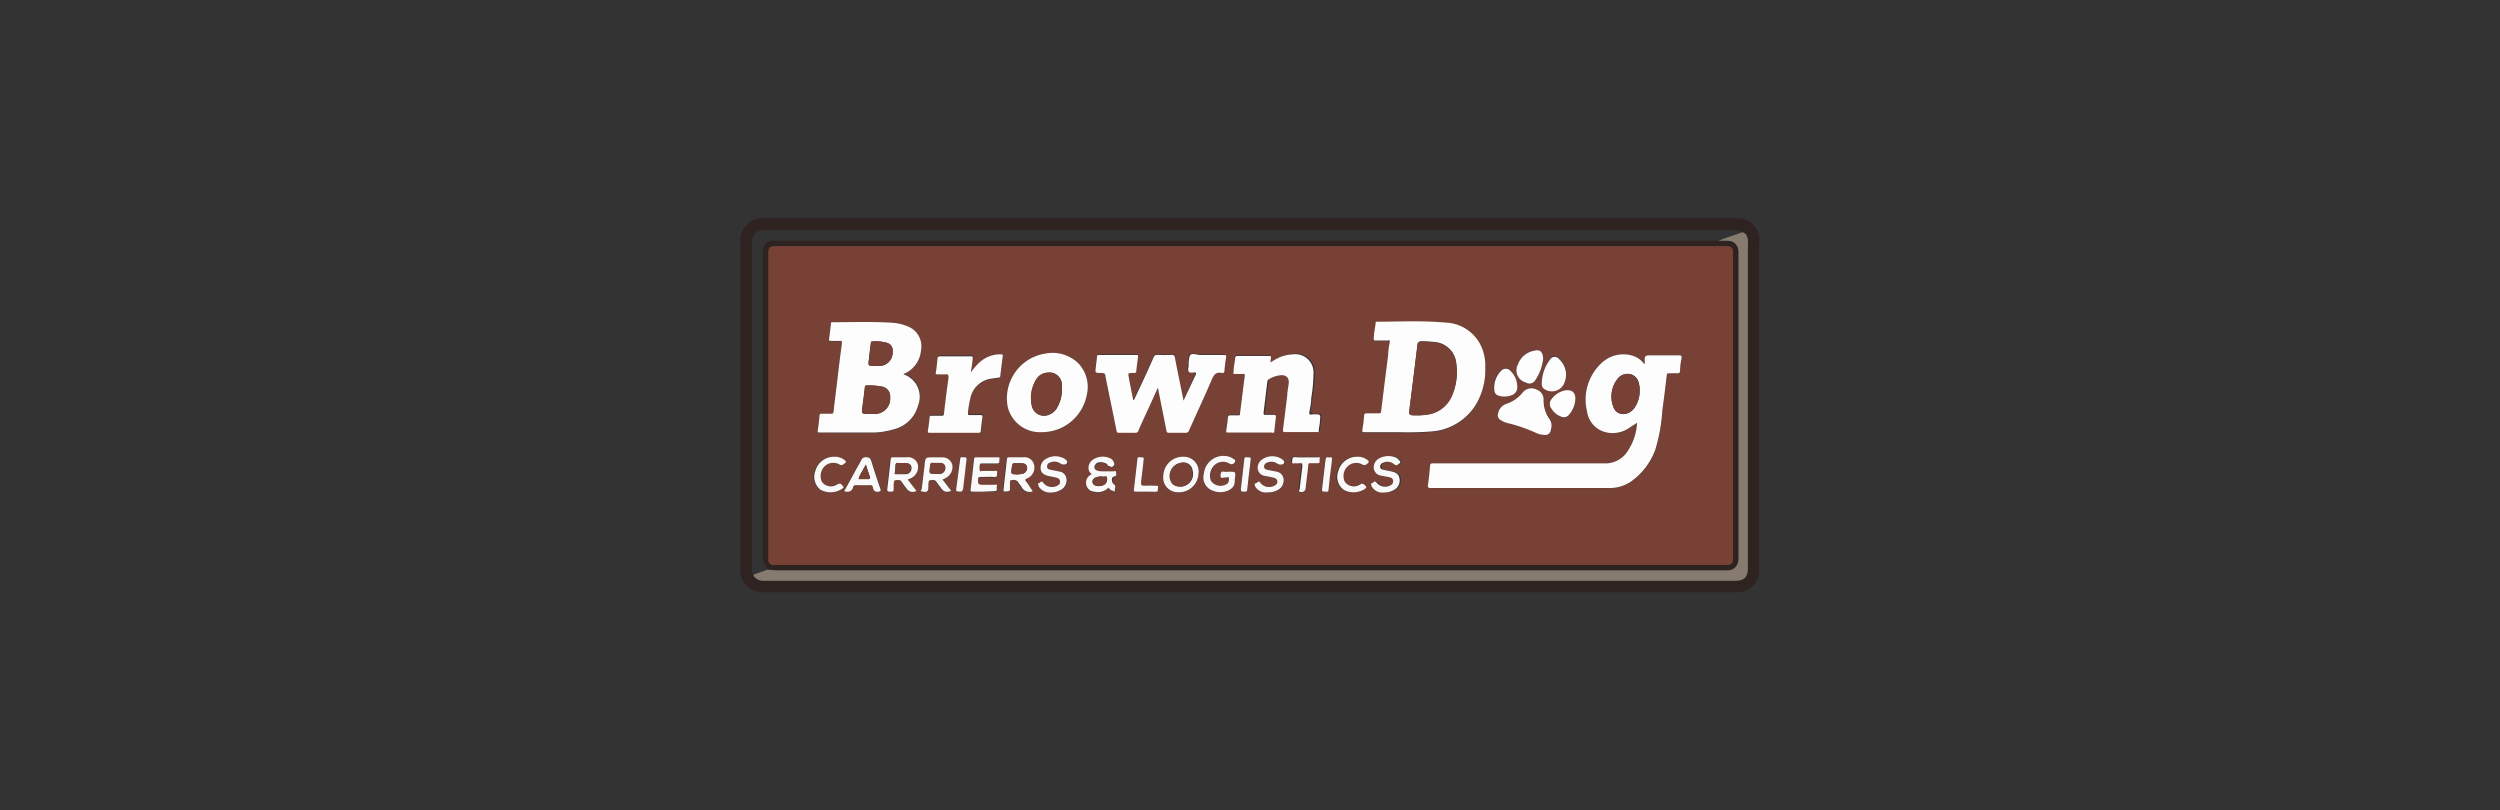 <svg xmlns="http://www.w3.org/2000/svg" viewBox="0 0 200.5 65"><rect x="0" y="0" width="200.5" height="65" fill="#333333" stroke="none"/><defs><style>.cls-1{fill:none;}.cls-2{fill:#2f2322;}.cls-3{fill:#877a6f;}.cls-4{fill:#784135;}.cls-5{fill:#fdfdfd;}.cls-6{fill:#faf9f9;}</style></defs><g id="Layer_2" data-name="Layer 2"><g id="Layer_1-2" data-name="Layer 1"><rect class="cls-1" width="200.5" height="65" rx="8"/><path class="cls-2" d="M100.25,17.5h39A1.75,1.75,0,0,1,141.09,19a1.46,1.46,0,0,1,0,.36V45.68a1.75,1.75,0,0,1-1.82,1.82H61.2a1.75,1.75,0,0,1-1.82-1.84V19.35a1.76,1.76,0,0,1,1.84-1.85ZM60.44,46.08c0,.11.06.17.12.24a1,1,0,0,0,.79.25h77.79c.76,0,1.05-.28,1.05-1.05v-26a1.61,1.61,0,0,0,0-.31c-.05-.25-.12-.49-.4-.58s-.43-.16-.66-.16h-78a.77.77,0,0,0-.42.13.91.91,0,0,0-.4.85V45.77A.44.44,0,0,0,60.44,46.08Z"/><path class="cls-3" d="M60.44,46.08l1.17-.41a4.37,4.37,0,0,0,.72.06H138.6a.79.79,0,0,0,.59-.28,1,1,0,0,0,.22-.73V20.16a.83.83,0,0,0-.85-.84c-.25,0-.5,0-.75,0,.61-.27,1.25-.44,1.88-.68l.09,0c.28.09.35.33.4.58a1.61,1.61,0,0,1,0,.31v26c0,.77-.29,1.05-1.05,1.05H61.35a1,1,0,0,1-.79-.25C60.5,46.25,60.4,46.19,60.44,46.08Z"/><path class="cls-2" d="M137.81,19.32c.25,0,.5,0,.75,0a.83.83,0,0,1,.85.84V44.72a1,1,0,0,1-.22.73.79.79,0,0,1-.59.28H62.33a4.37,4.37,0,0,1-.72-.06,1.38,1.38,0,0,1-.42-1.19q0-12.09,0-24.18a.86.86,0,0,1,.7-1,2.14,2.14,0,0,1,.36,0h75.55Zm-37.48.42H62.26c-.55,0-.65.09-.65.65V44.67a2.35,2.35,0,0,0,0,.26.39.39,0,0,0,.38.38h76.6a.4.4,0,0,0,.39-.38,2.25,2.25,0,0,0,0-.26V20.39a2.25,2.25,0,0,0,0-.26.4.4,0,0,0-.39-.39H100.33Z"/><path class="cls-4" d="M100.33,19.74H138.6a.4.4,0,0,1,.39.39,2.25,2.25,0,0,1,0,.26V44.67a2.25,2.25,0,0,1,0,.26.4.4,0,0,1-.39.38H62a.39.39,0,0,1-.38-.38,2.35,2.35,0,0,1,0-.26V20.39c0-.56.1-.65.65-.65Zm31.57,9.49a1.94,1.94,0,0,0-1.18-.76,2.54,2.54,0,0,0-2.27.64A4,4,0,0,0,127.28,33a2,2,0,0,0,1.56,1.69,2.35,2.35,0,0,0,1.77-.32l.69-.45a4.38,4.38,0,0,1-.69,2.17,2.12,2.12,0,0,1-2,1.08c-3.63,0-7.26,0-10.89,0-.92,0-1.84,0-2.76,0-.17,0-.24,0-.26.22,0,.49-.09,1-.16,1.47,0,.23,0,.29.24.29q7.17,0,14.33,0a3,3,0,0,0,1.79-.58,5.45,5.45,0,0,0,1.86-2.48,13.62,13.62,0,0,0,.57-3.16c.13-.93.24-1.85.35-2.78,0-.16.07-.21.23-.2s.4,0,.59,0,.23,0,.25-.21a6,6,0,0,1,.11-.95c.06-.26,0-.28-.25-.28-.77,0-1.54,0-2.31,0-.28,0-.4.06-.39.34A2.3,2.3,0,0,1,131.9,29.23ZM72.45,30a2.23,2.23,0,0,0,1.41-1.83,1.72,1.72,0,0,0-1.16-2,3.69,3.69,0,0,0-1.08-.25c-1.6-.11-3.21,0-4.81-.05-.12,0-.16,0-.17.15,0,.4-.09.79-.15,1.19,0,.15.05.17.17.16h.65c.17,0,.24,0,.21.22-.13.93-.23,1.86-.35,2.78s-.22,1.74-.31,2.61c0,.18-.1.24-.28.23s-.43,0-.65,0-.19.05-.21.19c0,.37-.07.74-.13,1.11,0,.18,0,.21.18.21h4.16a5.92,5.92,0,0,0,1.72-.25,2.67,2.67,0,0,0,2-1.95A1.89,1.89,0,0,0,72.54,30Zm39.68,4.7a25.65,25.65,0,0,0,2.72-.06,4.57,4.57,0,0,0,3.51-2.14,5.46,5.46,0,0,0,.76-3,3.78,3.78,0,0,0-.37-1.78,3.28,3.28,0,0,0-2.85-1.81c-1.81-.17-3.62,0-5.43-.07-.13,0-.14.06-.15.15,0,.39-.09.78-.14,1.16,0,.15,0,.2.17.2h.91c.15,0,.21,0,.18.2s-.08.63-.11.95c-.19,1.5-.38,3-.56,4.49,0,.17-.09.2-.24.2h-.91c-.16,0-.2.06-.22.21a10,10,0,0,1-.14,1.1c0,.18,0,.2.19.2ZM94.92,32.13c-.24-1.21-.48-2.35-.7-3.49,0-.18-.1-.23-.28-.23a10.46,10.46,0,0,1-1.12,0,.3.3,0,0,0-.32.22c-.48,1.06-1,2.12-1.46,3.18,0,.08-.05.18-.16.25-.12-.6-.24-1.2-.35-1.79-.08-.4-.07-.41.34-.41.11,0,.24,0,.25-.16,0-.38.09-.75.14-1.13,0-.11,0-.15-.14-.15h-3c-.11,0-.14,0-.15.14,0,.29-.08.57-.1.86s0,.46.42.44c.23,0,.32.05.36.29.29,1.44.59,2.88.88,4.32,0,.15.09.2.24.19h1.28a.24.24,0,0,0,.28-.19c.17-.41.36-.81.54-1.21.31-.72.63-1.44,1-2.19,0,.1.05.16.06.21.21,1.06.43,2.11.63,3.16,0,.17.09.23.27.22H95a.28.28,0,0,0,.32-.21c.6-1.35,1.23-2.69,1.81-4.05.17-.4.35-.64.81-.54.15,0,.19-.05.21-.19,0-.35.07-.7.13-1.05,0-.18,0-.21-.18-.2-.63,0-1.25,0-1.87,0-.28,0-.66-.12-.81,0s-.1.53-.14.82-.1.38,0,.5.33.05.5.07.13.05.09.14Zm7-3.07a3.38,3.38,0,0,1,0-.39c0-.14,0-.17-.16-.17q-1.26,0-2.52,0c-.13,0-.18.06-.19.18,0,.37-.08.74-.13,1.11,0,.13,0,.15.13.15s.42,0,.62,0,.16,0,.15.14c-.13,1-.25,2-.38,3,0,.13-.06.19-.19.18s-.39,0-.58,0-.19,0-.2.18c0,.35-.08.69-.13,1,0,.16,0,.2.17.2H102c.14,0,.2,0,.22-.18s.07-.6.1-.9,0-.34-.31-.34h-.39c-.14,0-.21,0-.18-.19l.3-2.47a.23.23,0,0,1,.12-.19,2.16,2.16,0,0,1,1-.33c.45,0,.62.14.6.6s-.08.69-.12,1c-.11.91-.22,1.82-.34,2.73,0,.12-.05.24.16.23h2.52c.14,0,.18,0,.19-.18s.06-.48.09-.72c.06-.52.06-.52-.47-.52h-.1c-.25,0-.29-.07-.26-.29s.1-.69.13-1a12.73,12.73,0,0,0,.18-1.94,1.46,1.46,0,0,0-1.66-1.57,3,3,0,0,0-1.36.39Zm-18.33,5.6a3.66,3.66,0,0,0,3.57-2.94,2.75,2.75,0,0,0-.71-2.63,3,3,0,0,0-2.63-.73,3.64,3.64,0,0,0-3,4.23A2.66,2.66,0,0,0,83.56,34.66Zm-5.69-4.8c0-.39.08-.79.14-1.18,0-.14,0-.18-.16-.18-.82,0-1.65,0-2.47,0-.13,0-.18.06-.19.18,0,.36-.07.73-.13,1.08,0,.15,0,.18.16.18s.4,0,.59,0,.28.06.26.28c-.13.95-.25,1.9-.36,2.86,0,.15-.08.18-.21.18h-.75c-.14,0-.18,0-.2.18,0,.35-.07.7-.13,1,0,.16,0,.19.17.19h3.87c.13,0,.19,0,.2-.17,0-.36.07-.72.13-1.08,0-.16,0-.17-.17-.17h-.83c-.14,0-.18,0-.16-.18A8.55,8.55,0,0,1,77.81,32a2,2,0,0,1,1.67-1.59l.56-.08c.13,0,.18,0,.19-.18.06-.5.12-1,.19-1.52,0-.14,0-.17-.16-.17a2.43,2.43,0,0,0-1.57.53A4.48,4.48,0,0,0,77.87,29.86Zm46.56,4.37a.9.9,0,0,0-.13-.58,2.54,2.54,0,0,1-.5-1.62.83.83,0,0,0-.55-.78.9.9,0,0,0-1.13.23,2.77,2.77,0,0,1-1.32.91,1,1,0,0,0-.65.76.45.45,0,0,0,.22.55,1.78,1.78,0,0,0,.57.24,12.47,12.47,0,0,1,2.25.78,1.71,1.71,0,0,0,.7.16.43.43,0,0,0,.48-.35A1.93,1.93,0,0,0,124.43,34.23ZM125.6,30a1.72,1.72,0,0,0-.56-1.26.43.43,0,0,0-.7,0,3.21,3.21,0,0,0-.69,2,.46.46,0,0,0,.27.44,1.07,1.07,0,0,0,1.54-.53A1.91,1.91,0,0,0,125.6,30Zm-1.84-1.2c0-.55-.24-.77-.68-.68a1.7,1.7,0,0,0-1.34,1.1,1,1,0,0,0,.62,1.45.55.55,0,0,0,.79-.21A3.87,3.87,0,0,0,123.76,28.8ZM75.59,38.46a2,2,0,0,0,.29-.12,1,1,0,0,0,.48-1,.8.8,0,0,0-.84-.63h-.75c-.56,0-.56,0-.64.56,0,0,0,.06,0,.08-.08.64-.15,1.27-.23,1.91,0,.07,0,.17.09.2s.4,0,.44-.3a2.3,2.3,0,0,0,0-.26c0-.4,0-.39.43-.37a.28.28,0,0,1,.22.15l.36.48c.24.33.39.37.83.25L76,38.94Zm7.24.94c-.19-.26-.36-.5-.55-.72s-.15-.23.08-.32a.93.93,0,0,0,.52-1.08.78.78,0,0,0-.83-.6H80.91c-.12,0-.19,0-.21.16-.08.8-.18,1.59-.26,2.38,0,.08-.09.24.1.21s.37.13.41-.17,0-.38,0-.57.08-.17.21-.18a.44.44,0,0,1,.49.24c.06.11.16.19.22.29A.7.7,0,0,0,82.83,39.4Zm-10-.94.21-.08a1,1,0,0,0,.56-1.08.81.81,0,0,0-.88-.62H71.58c-.13,0-.18,0-.2.17-.08.76-.17,1.52-.26,2.27,0,.33,0,.33.31.32.14,0,.18,0,.19-.18s0-.27,0-.41c0-.35,0-.35.4-.34a.27.27,0,0,1,.22.11c.13.19.26.37.4.55a.59.59,0,0,0,.81.21Zm16.11.64c.07.18.16.29.32.32s.15,0,.16,0,.15-.35-.06-.51-.11-.61,0-.63.17-.22.17-.34-.15-.08-.23-.08h-.93a1,1,0,0,1-.38-.07.27.27,0,0,1-.17-.38.43.43,0,0,1,.42-.28c.21,0,.43,0,.57.16s0,.19.18.16.26,0,.3,0,0-.29,0-.43a.53.53,0,0,0-.27-.22,1.41,1.41,0,0,0-1.32.12.81.81,0,0,0-.36.61.58.58,0,0,0,.26.55l-.14.09a.72.72,0,0,0-.29.8.68.68,0,0,0,.61.52A1.19,1.19,0,0,0,88.91,39.1Zm-10.07.33h.85c.31,0,.15-.26.2-.4s-.11-.11-.18-.11c-.32,0-.65,0-1,0s-.35,0-.33-.36.08-.28.29-.27.68,0,1,0,.22-.2.24-.34-.12-.14-.22-.14h-1s-.14,0-.16,0a1.11,1.11,0,0,1,0-.54c0-.1.14-.06.22-.06.39,0,.78,0,1.17,0s.13-.25.18-.38-.09-.11-.16-.11H78.3c-.1,0-.18,0-.2.14-.09.81-.18,1.63-.28,2.45,0,.13,0,.16.16.16Zm19.69-1.6a2.16,2.16,0,0,1-.36,0c-.33-.06-.27.19-.28.36s.18.07.27.11.09,0,.13,0,.24,0,.25,0a.52.52,0,0,1-.08.47.94.94,0,0,1-1.34-.21,1.15,1.15,0,0,1,.27-1.24,1,1,0,0,1,1.2-.15.3.3,0,0,0,.46-.14c.08-.17-.11-.2-.19-.27a1.14,1.14,0,0,0-.43-.17A1.58,1.58,0,0,0,96.55,38a1.12,1.12,0,0,0,.74,1.37,1.6,1.6,0,0,0,1.12,0c.35-.15.64-.35.6-.8a.39.39,0,0,1,0-.15C99.12,37.83,99.12,37.83,98.53,37.83Zm-3.65-1.2a1.57,1.57,0,0,0-1.58,1.5,1.18,1.18,0,0,0,1.16,1.36A1.57,1.57,0,0,0,96.12,38,1.19,1.19,0,0,0,94.88,36.63ZM67.7,39.4c.36.09.63,0,.75-.33,0-.14.15-.17.28-.16q.49,0,1,0c.19,0,.29,0,.32.23s.15.31.39.3.27,0,.19-.26c-.25-.72-.49-1.44-.71-2.17-.08-.26-.18-.36-.46-.34a.34.34,0,0,0-.34.21c-.12.24-.26.47-.39.7C68.38,38.18,68,38.78,67.7,39.4Zm43.34.1a1.54,1.54,0,0,0,1-.3.85.85,0,0,0,.29-.87c-.06-.32-.31-.44-.59-.51l-.68-.14c-.14,0-.26-.09-.27-.24a.31.31,0,0,1,.22-.32.81.81,0,0,1,.9.11c.21.18.35,0,.46-.09s0-.2-.11-.29a.68.68,0,0,0-.28-.18,1.54,1.54,0,0,0-1.26.09.8.8,0,0,0-.44.81.68.68,0,0,0,.62.58c.22.05.45.08.68.14a.29.29,0,0,1,.25.26.37.37,0,0,1-.18.36.89.89,0,0,1-1.14-.19c-.17-.23-.27,0-.41.05s-.08.14,0,.22A1,1,0,0,0,111,39.5Zm-9.38,0a1.55,1.55,0,0,0,1-.29.88.88,0,0,0,.31-.83.68.68,0,0,0-.59-.55l-.71-.14c-.12,0-.24-.08-.25-.23a.3.3,0,0,1,.2-.33.85.85,0,0,1,.88.08c.14.09.45.08.51-.06s-.08-.25-.18-.33a1.43,1.43,0,0,0-1.52,0,.81.81,0,0,0-.4.84.66.66,0,0,0,.6.52c.24.06.48.08.71.16a.31.31,0,0,1,.09.58.9.9,0,0,1-1.17-.15c-.17-.25-.27,0-.4,0s-.1.15-.05.25A1,1,0,0,0,101.66,39.49Zm-17.36,0a1.58,1.58,0,0,0,.91-.25.88.88,0,0,0,.37-.88.66.66,0,0,0-.62-.55c-.22-.06-.45-.09-.68-.14S84,37.6,84,37.45a.31.31,0,0,1,.2-.33.87.87,0,0,1,.89.08c.13.09.44.08.5-.06s-.08-.25-.18-.33a1.44,1.44,0,0,0-1.5,0,.81.81,0,0,0-.43.79c0,.31.22.49.61.58.24.06.48.08.71.16a.32.32,0,0,1,.09.58.9.9,0,0,1-1.17-.15c-.17-.25-.27,0-.4,0s-.1.16,0,.25A1.07,1.07,0,0,0,84.3,39.5Zm42-7.49c0-.52-.24-.76-.73-.7a1.8,1.8,0,0,0-1.13.71.62.62,0,0,0,0,.77,1.48,1.48,0,0,0,.72.61.53.53,0,0,0,.71-.16A2,2,0,0,0,126.34,32Zm-4.66-1.07a1.73,1.73,0,0,0-.53-1.2.5.5,0,0,0-.78,0,1.9,1.9,0,0,0-.52,1.57.43.43,0,0,0,.28.38,1.57,1.57,0,0,0,1.07,0A.68.68,0,0,0,121.68,30.94Zm-12.82,5.69a1.55,1.55,0,0,0-1.56,1.16,1.29,1.29,0,0,0,.43,1.49,1.65,1.65,0,0,0,1.76-.11c.08-.06.11-.11,0-.2s-.21-.26-.45-.11a.89.89,0,0,1-1.22-.23,1.07,1.07,0,0,1,.2-1.2,1,1,0,0,1,1.16-.2c.23.16.34.06.49-.08s.1-.14,0-.23A1.23,1.23,0,0,0,108.86,36.63Zm-41.93,0a1.55,1.55,0,0,0-1.55,1.14,1.32,1.32,0,0,0,.4,1.5,1.68,1.68,0,0,0,1.79-.1c.08-.07.09-.12,0-.21s-.22-.24-.45-.1a.89.89,0,0,1-1.22-.23,1.12,1.12,0,0,1,.2-1.21,1,1,0,0,1,1.17-.19c.22.15.32.06.47-.07s.1-.17,0-.25A1.24,1.24,0,0,0,66.93,36.63Zm37.82,0a8.81,8.81,0,0,1-.89,0c-.29,0-.27.15-.28.33s.17.13.27.15a1.07,1.07,0,0,0,.31,0c.23,0,.27.06.24.27-.08.61-.15,1.22-.22,1.83,0,.06-.05.13,0,.17a.32.32,0,0,0,.48-.28c.07-.61.15-1.21.21-1.81,0-.15.06-.19.2-.18h.52c.3,0,.16-.23.2-.36s-.11-.11-.18-.11ZM91.88,39.43h.8c.25,0,.16-.2.19-.32s-.06-.17-.18-.17c-.31,0-.62,0-.93,0s-.27-.08-.25-.28c.08-.6.15-1.19.21-1.78,0-.09.08-.24-.11-.21s-.36-.13-.39.15c-.1.81-.19,1.61-.28,2.42,0,.14,0,.19.16.18Zm14.71-2.74c-.24-.08-.27.06-.29.25L106,39.21c0,.09-.06.24.12.21s.36.14.4-.17c.08-.77.16-1.55.27-2.32C106.85,36.72,106.81,36.63,106.59,36.69ZM76.91,39.42c.16,0,.27,0,.29-.2l.27-2.34c0-.09,0-.23-.13-.2s-.35-.13-.38.16l-.27,2.37C76.66,39.4,76.72,39.46,76.91,39.42Zm22.61-.22c0,.08-.09.24.12.22s.36.11.39-.18c.08-.78.18-1.56.27-2.34,0-.09.08-.24-.11-.22s-.37-.13-.4.17Z"/><path class="cls-5" d="M131.9,29.23a2.3,2.3,0,0,0,0-.39c0-.28.11-.35.39-.34.77,0,1.54,0,2.31,0,.22,0,.31,0,.25.28a6,6,0,0,0-.11.95c0,.18-.09.22-.25.21s-.4,0-.59,0-.21,0-.23.2c-.11.93-.22,1.85-.35,2.78a13.62,13.62,0,0,1-.57,3.16,5.45,5.45,0,0,1-1.86,2.48,3,3,0,0,1-1.79.58q-7.17,0-14.33,0c-.24,0-.28-.06-.24-.29.07-.49.12-1,.16-1.47,0-.2.09-.22.26-.22.92,0,1.84,0,2.76,0,3.63,0,7.26,0,10.89,0a2.12,2.12,0,0,0,2-1.08,4.38,4.38,0,0,0,.69-2.17l-.69.45a2.35,2.35,0,0,1-1.77.32A2,2,0,0,1,127.28,33a4,4,0,0,1,1.17-3.89,2.54,2.54,0,0,1,2.27-.64A1.94,1.94,0,0,1,131.9,29.23Zm-.4,2.05a1.49,1.49,0,0,0-.06-.51.91.91,0,0,0-.68-.76,1,1,0,0,0-1,.34,2.3,2.3,0,0,0-.35,2.32.83.83,0,0,0,1,.51,1.17,1.17,0,0,0,.67-.46A2.37,2.37,0,0,0,131.5,31.28Z"/><path class="cls-5" d="M72.45,30l.09.05a1.89,1.89,0,0,1,1.1,2.44,2.67,2.67,0,0,1-2,1.95,5.92,5.92,0,0,1-1.72.25H65.77c-.17,0-.21,0-.18-.21.06-.37.1-.74.13-1.11,0-.14.06-.2.21-.19s.43,0,.65,0,.25,0,.28-.23c.09-.87.21-1.74.31-2.61s.22-1.85.35-2.78c0-.2,0-.23-.21-.22h-.65c-.12,0-.19,0-.17-.16.06-.4.1-.79.15-1.19,0-.12,0-.16.17-.15,1.6,0,3.21-.06,4.81.05a3.69,3.69,0,0,1,1.08.25,1.72,1.72,0,0,1,1.16,2A2.23,2.23,0,0,1,72.45,30ZM69.69,33.2h.44a1.23,1.23,0,0,0,1.26-1.35.79.79,0,0,0-.66-.84,5.07,5.07,0,0,0-1.23-.09c-.13,0-.13.08-.14.17-.06.51-.12,1-.19,1.52S69.08,33.2,69.69,33.2Zm.43-3.85h.36a1.08,1.08,0,0,0,1.11-1.13.65.65,0,0,0-.51-.74,3.4,3.4,0,0,0-1.1-.1c-.13,0-.13.08-.14.17-.06.44-.11.88-.16,1.31S69.63,29.35,70.12,29.35Z"/><path class="cls-5" d="M112.13,34.66h-2.68c-.16,0-.22,0-.19-.2a10,10,0,0,0,.14-1.1c0-.15.06-.22.22-.21h.91c.15,0,.22,0,.24-.2.18-1.5.37-3,.56-4.49,0-.32.06-.64.11-.95s0-.2-.18-.2h-.91c-.16,0-.19,0-.17-.2,0-.38.1-.77.14-1.16,0-.09,0-.16.15-.15,1.81,0,3.62-.1,5.43.07a3.28,3.28,0,0,1,2.85,1.81,3.78,3.78,0,0,1,.37,1.78,5.46,5.46,0,0,1-.76,3,4.57,4.57,0,0,1-3.51,2.14A25.65,25.65,0,0,1,112.13,34.66Zm1.47-1.35a3.91,3.91,0,0,0,.73-.06,2.51,2.51,0,0,0,2.08-1.44,4.78,4.78,0,0,0,.38-2.67,1.88,1.88,0,0,0-1.63-1.7,10.34,10.34,0,0,0-1.11-.07c-.29,0-.35.1-.38.35-.2,1.68-.41,3.35-.62,5C113,33.31,113,33.31,113.6,33.31Z"/><path class="cls-5" d="M94.92,32.13l1-2.13c0-.09,0-.13-.09-.14s-.41.1-.5-.07,0-.33,0-.5,0-.65.14-.82.53,0,.81,0c.62,0,1.24,0,1.87,0,.15,0,.21,0,.18.2-.06.35-.1.7-.13,1.05,0,.14-.06.22-.21.19-.46-.1-.64.14-.81.54-.58,1.36-1.21,2.7-1.81,4.05a.28.28,0,0,1-.32.21H93.81c-.18,0-.24,0-.27-.22-.2-1-.42-2.1-.63-3.16,0-.05,0-.11-.06-.21-.34.75-.66,1.47-1,2.19-.18.4-.37.8-.54,1.21a.24.24,0,0,1-.28.19H89.78c-.15,0-.21,0-.24-.19-.29-1.44-.59-2.88-.88-4.32,0-.24-.13-.3-.36-.29-.47,0-.47,0-.42-.44s.07-.57.1-.86c0-.1,0-.14.15-.14h3c.12,0,.15,0,.14.15-.05.38-.1.75-.14,1.13,0,.19-.14.16-.25.16-.41,0-.42,0-.34.41.11.59.23,1.19.35,1.79.11-.07.12-.17.16-.25.49-1.06,1-2.12,1.46-3.18a.3.3,0,0,1,.32-.22,10.46,10.46,0,0,0,1.12,0c.18,0,.25.05.28.23C94.44,29.78,94.68,30.92,94.92,32.13Z"/><path class="cls-5" d="M101.89,29.06l.43-.25a3,3,0,0,1,1.36-.39A1.46,1.46,0,0,1,105.34,30a12.73,12.73,0,0,1-.18,1.94c0,.34-.07.68-.13,1s0,.33.26.29h.1c.53,0,.53,0,.47.52,0,.24-.07.48-.09.72s0,.18-.19.18h-2.52c-.21,0-.17-.11-.16-.23.12-.91.23-1.82.34-2.73,0-.34.1-.68.12-1s-.15-.62-.6-.6a2.16,2.16,0,0,0-1,.33.23.23,0,0,0-.12.19l-.3,2.47c0,.16,0,.2.18.19H102c.35,0,.35,0,.31.34s-.07.6-.1.9-.08.18-.22.18H98.52c-.17,0-.2,0-.17-.2.05-.35.1-.69.13-1,0-.15.07-.18.2-.18s.39,0,.58,0,.18,0,.19-.18c.13-1,.25-2,.38-3,0-.12,0-.15-.15-.14s-.41,0-.62,0-.15,0-.13-.15c0-.37.09-.74.13-1.11,0-.12.06-.18.19-.18q1.26,0,2.52,0c.13,0,.18,0,.16.17A3.38,3.38,0,0,0,101.89,29.06Z"/><path class="cls-5" d="M83.56,34.66a2.66,2.66,0,0,1-2.75-2.07,3.64,3.64,0,0,1,3-4.23,3,3,0,0,1,2.63.73,2.75,2.75,0,0,1,.71,2.63A3.66,3.66,0,0,1,83.56,34.66Zm1.61-3.45a2.81,2.81,0,0,0,0-.3,1,1,0,0,0-1.2-1,1.12,1.12,0,0,0-.88.57,2.83,2.83,0,0,0-.34,2.05,1,1,0,0,0,1.42.72,1.26,1.26,0,0,0,.54-.43A2.92,2.92,0,0,0,85.17,31.21Z"/><path class="cls-5" d="M77.87,29.86a4.48,4.48,0,0,1,.82-.91,2.43,2.43,0,0,1,1.57-.53c.13,0,.18,0,.16.17-.07.51-.13,1-.19,1.52,0,.14-.06.18-.19.18l-.56.08A2,2,0,0,0,77.81,32a8.55,8.55,0,0,0-.18,1.11c0,.13,0,.18.16.18h.83c.13,0,.19,0,.17.17-.06.36-.09.72-.13,1.08,0,.14-.07.17-.2.17H74.59c-.15,0-.19,0-.17-.19.06-.35.1-.7.13-1,0-.14.06-.18.2-.18h.75c.13,0,.19,0,.21-.18.11-1,.23-1.91.36-2.86,0-.22,0-.3-.26-.28s-.39,0-.59,0-.18,0-.16-.18c.06-.35.09-.72.13-1.08,0-.12.06-.18.19-.18.82,0,1.65,0,2.47,0,.14,0,.18,0,.16.18C78,29.07,77.91,29.47,77.87,29.86Zm0,.09h0v0Z"/><path class="cls-5" d="M124.43,34.23a1.93,1.93,0,0,1-.06.3.43.43,0,0,1-.48.35,1.71,1.71,0,0,1-.7-.16,12.47,12.47,0,0,0-2.25-.78,1.78,1.78,0,0,1-.57-.24.45.45,0,0,1-.22-.55,1,1,0,0,1,.65-.76,2.77,2.77,0,0,0,1.32-.91.9.9,0,0,1,1.13-.23.83.83,0,0,1,.55.78,2.54,2.54,0,0,0,.5,1.62A.9.9,0,0,1,124.43,34.23Z"/><path class="cls-5" d="M125.6,30a1.91,1.91,0,0,1-.14.71,1.07,1.07,0,0,1-1.54.53.46.46,0,0,1-.27-.44,3.21,3.21,0,0,1,.69-2,.43.43,0,0,1,.7,0A1.72,1.72,0,0,1,125.6,30Z"/><path class="cls-5" d="M123.76,28.8a3.87,3.87,0,0,1-.61,1.66.55.55,0,0,1-.79.21,1,1,0,0,1-.62-1.45,1.7,1.7,0,0,1,1.34-1.1C123.52,28,123.76,28.25,123.76,28.8Z"/><path class="cls-6" d="M75.59,38.46l.37.48.33.44c-.44.12-.59.08-.83-.25l-.36-.48a.28.28,0,0,0-.22-.15c-.39,0-.39,0-.43.37a2.3,2.3,0,0,1,0,.26c0,.29-.15.36-.44.3s-.1-.13-.09-.2c.08-.64.15-1.27.23-1.91,0,0,0,0,0-.08.08-.56.08-.56.64-.56h.75a.8.8,0,0,1,.84.63,1,1,0,0,1-.48,1A2,2,0,0,1,75.59,38.46ZM75,38a2.58,2.58,0,0,0,.47,0,.47.47,0,0,0,.34-.51c0-.26-.21-.34-.44-.34h-.34c-.42,0-.42,0-.46.41S74.56,38,75,38Z"/><path class="cls-6" d="M82.83,39.4a.7.7,0,0,1-.91-.37c-.06-.1-.16-.18-.22-.29a.44.44,0,0,0-.49-.24c-.13,0-.2,0-.21.18s0,.38,0,.57-.26.15-.41.17-.11-.13-.1-.21c.08-.79.18-1.58.26-2.38,0-.14.09-.16.21-.16h1.14a.78.78,0,0,1,.83.6.93.93,0,0,1-.52,1.08c-.23.09-.22.16-.08.32S82.64,39.14,82.83,39.4Zm-1.26-1.35A3.57,3.57,0,0,0,82,38a.47.47,0,0,0,.35-.51c0-.22-.16-.33-.44-.34H81.6c-.4,0-.4,0-.46.39S81.07,38,81.57,38.05Z"/><path class="cls-6" d="M72.8,38.46l.7.91a.59.59,0,0,1-.81-.21c-.14-.18-.27-.36-.4-.55a.27.27,0,0,0-.22-.11c-.36,0-.36,0-.4.34,0,.14,0,.27,0,.41s-.05.18-.19.18c-.34,0-.34,0-.31-.32.09-.75.18-1.51.26-2.27,0-.14.07-.17.2-.17h1.11a.81.81,0,0,1,.88.62A1,1,0,0,1,73,38.38Zm-1-.43c.3,0,.58,0,.86,0a.47.47,0,0,0,.44-.51c0-.24-.16-.36-.47-.36H72c-.12,0-.19,0-.19.16S71.79,37.78,71.76,38Z"/><path class="cls-6" d="M88.91,39.1a1.19,1.19,0,0,1-1.17.33.68.68,0,0,1-.61-.52.72.72,0,0,1,.29-.8l.14-.09a.58.58,0,0,1-.26-.55.81.81,0,0,1,.36-.61A1.41,1.41,0,0,1,89,36.74a.53.53,0,0,1,.27.22c.08.14.16.3,0,.43s-.2,0-.3,0-.13-.09-.18-.16-.36-.18-.57-.16a.43.43,0,0,0-.42.28.27.27,0,0,0,.17.38,1,1,0,0,0,.38.07h.93c.08,0,.23-.07.23.08s.08.3-.17.34-.19.52,0,.63.07.34.06.51-.1,0-.16,0S89,39.28,88.91,39.1Zm-.53-.88a1,1,0,0,0-.6.13.34.34,0,0,0-.16.33.32.32,0,0,0,.23.26.83.83,0,0,0,.75-.09.53.53,0,0,0,.17-.56c0-.13-.22,0-.34-.06Z"/><path class="cls-6" d="M78.84,39.43H78c-.12,0-.17,0-.16-.16.1-.82.19-1.64.28-2.45,0-.14.1-.14.2-.14H80c.07,0,.22,0,.16.11s.1.38-.18.38-.78,0-1.17,0c-.08,0-.2,0-.22.06a1.11,1.11,0,0,0,0,.54c0,.06.11,0,.16,0h1c.1,0,.26-.07.22.14s.06.36-.24.34-.68,0-1,0-.28.06-.29.27,0,.36.33.36.65,0,1,0c.07,0,.24-.06.18.11s.11.39-.2.4Z"/><path class="cls-6" d="M98.53,37.83c.59,0,.59,0,.5.59a.39.39,0,0,0,0,.15c0,.45-.25.65-.6.8a1.6,1.6,0,0,1-1.12,0A1.12,1.12,0,0,1,96.55,38a1.58,1.58,0,0,1,1.88-1.41,1.14,1.14,0,0,1,.43.17c.08.07.27.1.19.27a.3.3,0,0,1-.46.14,1,1,0,0,0-1.2.15,1.15,1.15,0,0,0-.27,1.24.94.94,0,0,0,1.34.21.52.52,0,0,0,.08-.47c0-.09-.16,0-.25,0s-.09,0-.13,0-.28.1-.27-.11,0-.42.28-.36A2.16,2.16,0,0,0,98.53,37.83Z"/><path class="cls-6" d="M94.88,36.63A1.19,1.19,0,0,1,96.12,38a1.57,1.57,0,0,1-1.66,1.48,1.18,1.18,0,0,1-1.16-1.36A1.57,1.57,0,0,1,94.88,36.63Zm0,.47a1.07,1.07,0,0,0-.91,1.55.66.66,0,0,0,.45.33,1,1,0,0,0,1.23-1.23A.72.72,0,0,0,94.83,37.1Z"/><path class="cls-6" d="M67.7,39.4c.34-.62.68-1.22,1-1.82.13-.23.27-.46.39-.7a.34.34,0,0,1,.34-.21c.28,0,.38.08.46.34.22.73.46,1.45.71,2.17.08.22,0,.24-.19.26s-.36-.08-.39-.3-.13-.24-.32-.23-.66,0-1,0c-.13,0-.24,0-.28.16C68.33,39.43,68.06,39.49,67.7,39.4Zm1.74-2.14c-.1.19-.19.33-.26.48a2.37,2.37,0,0,0-.32.66l.78,0c.13,0,.16-.05.12-.17Z"/><path class="cls-6" d="M111,39.5a1,1,0,0,1-1-.51c0-.08-.11-.2,0-.22s.24-.28.41-.05a.89.89,0,0,0,1.14.19.37.37,0,0,0,.18-.36.29.29,0,0,0-.25-.26c-.23-.06-.46-.09-.68-.14a.68.68,0,0,1-.62-.58.8.8,0,0,1,.44-.81,1.54,1.54,0,0,1,1.26-.09.68.68,0,0,1,.28.18c.06.09.23.2.11.29s-.25.27-.46.09a.81.81,0,0,0-.9-.11.31.31,0,0,0-.22.32c0,.15.13.21.27.24l.68.14c.28.07.53.19.59.51a.85.85,0,0,1-.29.87A1.54,1.54,0,0,1,111,39.5Z"/><path class="cls-6" d="M101.66,39.49a1,1,0,0,1-1-.48c0-.1-.11-.21.05-.25s.23-.28.4,0a.9.9,0,0,0,1.17.15.31.31,0,0,0-.09-.58c-.23-.08-.47-.1-.71-.16a.66.66,0,0,1-.6-.52.81.81,0,0,1,.4-.84,1.43,1.43,0,0,1,1.52,0c.1.08.24.18.18.33s-.37.15-.51.06a.85.85,0,0,0-.88-.08.3.3,0,0,0-.2.33c0,.15.13.2.25.23l.71.14a.68.68,0,0,1,.59.55.88.88,0,0,1-.31.83A1.55,1.55,0,0,1,101.66,39.49Z"/><path class="cls-6" d="M84.3,39.5a1.07,1.07,0,0,1-1-.49c0-.09-.12-.22,0-.25s.23-.28.4,0a.9.9,0,0,0,1.17.15.32.32,0,0,0-.09-.58c-.23-.08-.47-.1-.71-.16-.39-.09-.58-.27-.61-.58a.81.81,0,0,1,.43-.79,1.44,1.44,0,0,1,1.5,0c.1.08.25.17.18.33s-.37.15-.5.06a.87.87,0,0,0-.89-.08.31.31,0,0,0-.2.33c0,.15.13.2.25.23s.46.08.68.14a.66.66,0,0,1,.62.55.88.88,0,0,1-.37.88A1.58,1.58,0,0,1,84.3,39.5Z"/><path class="cls-5" d="M126.34,32a2,2,0,0,1-.48,1.23.53.53,0,0,1-.71.16,1.48,1.48,0,0,1-.72-.61.62.62,0,0,1,0-.77,1.8,1.8,0,0,1,1.13-.71C126.1,31.25,126.35,31.49,126.34,32Z"/><path class="cls-5" d="M121.68,30.94a.68.68,0,0,1-.48.77,1.57,1.57,0,0,1-1.07,0,.43.43,0,0,1-.28-.38,1.9,1.9,0,0,1,.52-1.57.5.5,0,0,1,.78,0A1.73,1.73,0,0,1,121.68,30.94Z"/><path class="cls-6" d="M108.86,36.63a1.23,1.23,0,0,1,.84.29c.1.09.09.14,0,.23s-.26.24-.49.08a1,1,0,0,0-1.16.2,1.07,1.07,0,0,0-.2,1.2.89.89,0,0,0,1.22.23c.24-.15.32,0,.45.11s0,.14,0,.2a1.65,1.65,0,0,1-1.76.11,1.29,1.29,0,0,1-.43-1.49A1.55,1.55,0,0,1,108.86,36.63Z"/><path class="cls-6" d="M66.93,36.63a1.24,1.24,0,0,1,.82.28c.11.08.13.15,0,.25s-.25.22-.47.07a1,1,0,0,0-1.17.19,1.12,1.12,0,0,0-.2,1.21.89.89,0,0,0,1.22.23c.23-.14.32-.06.45.1s.06.14,0,.21a1.68,1.68,0,0,1-1.79.1,1.32,1.32,0,0,1-.4-1.5A1.55,1.55,0,0,1,66.93,36.63Z"/><path class="cls-6" d="M104.75,36.68h.91c.07,0,.23-.06.18.11s.1.37-.2.36h-.52c-.14,0-.19,0-.2.18-.06.6-.14,1.2-.21,1.81a.32.32,0,0,1-.48.28c-.1,0-.06-.11,0-.17.07-.61.14-1.22.22-1.83,0-.21,0-.31-.24-.27a1.07,1.07,0,0,1-.31,0c-.1,0-.29.1-.27-.15s0-.36.28-.33A8.81,8.81,0,0,0,104.75,36.68Z"/><path class="cls-6" d="M91.88,39.43H91.1c-.14,0-.18,0-.16-.18.09-.81.18-1.61.28-2.42,0-.28.25-.12.39-.15s.12.12.11.21c-.06.59-.13,1.18-.21,1.78,0,.2,0,.29.25.28s.62,0,.93,0c.12,0,.22,0,.18.17s.06.32-.19.32Z"/><path class="cls-6" d="M106.59,36.69c.22-.06.26,0,.23.24-.11.77-.19,1.55-.27,2.32,0,.31-.26.15-.4.17s-.13-.12-.12-.21l.27-2.27C106.32,36.75,106.35,36.61,106.59,36.69Z"/><path class="cls-6" d="M76.91,39.42c-.19,0-.25,0-.22-.21L77,36.84c0-.29.25-.13.38-.16s.14.11.13.2l-.27,2.34C77.18,39.43,77.07,39.46,76.91,39.42Z"/><path class="cls-6" d="M99.52,39.2l.27-2.35c0-.3.26-.14.4-.17s.12.13.11.22c-.09.78-.19,1.56-.27,2.34,0,.29-.24.17-.39.18S99.53,39.28,99.52,39.2Z"/><path class="cls-4" d="M131.5,31.28a2.37,2.37,0,0,1-.43,1.44,1.17,1.17,0,0,1-.67.46.83.83,0,0,1-1-.51,2.3,2.3,0,0,1,.35-2.32,1,1,0,0,1,1-.34.91.91,0,0,1,.68.76A1.49,1.49,0,0,1,131.5,31.28Z"/><path class="cls-4" d="M69.69,33.2c-.61,0-.6,0-.52-.6s.13-1,.19-1.52c0-.09,0-.17.14-.17a5.07,5.07,0,0,1,1.23.09.79.79,0,0,1,.66.84,1.23,1.23,0,0,1-1.26,1.35Z"/><path class="cls-4" d="M70.12,29.35c-.49,0-.5,0-.44-.49s.1-.87.16-1.31c0-.09,0-.17.14-.17a3.4,3.4,0,0,1,1.1.1.65.65,0,0,1,.51.74,1.08,1.08,0,0,1-1.11,1.13Z"/><path class="cls-4" d="M113.6,33.31c-.62,0-.62,0-.55-.56.21-1.68.42-3.35.62-5,0-.25.09-.38.38-.35a10.34,10.34,0,0,1,1.11.07,1.88,1.88,0,0,1,1.63,1.7,4.78,4.78,0,0,1-.38,2.67,2.51,2.51,0,0,1-2.08,1.44A3.91,3.91,0,0,1,113.6,33.31Z"/><path class="cls-4" d="M85.17,31.21a2.92,2.92,0,0,1-.47,1.58,1.26,1.26,0,0,1-.54.43,1,1,0,0,1-1.42-.72,2.83,2.83,0,0,1,.34-2.05,1.12,1.12,0,0,1,.88-.57,1,1,0,0,1,1.2,1A2.81,2.81,0,0,1,85.17,31.21Z"/><polygon class="cls-4" points="77.88 29.95 77.86 29.96 77.86 29.94 77.88 29.95"/><path class="cls-4" d="M75,38c-.48,0-.48,0-.43-.47s0-.41.46-.41h.34c.23,0,.4.08.44.34a.47.47,0,0,1-.34.51A2.58,2.58,0,0,1,75,38Z"/><path class="cls-4" d="M81.57,38.05c-.5,0-.5,0-.43-.5s.06-.39.46-.39h.34c.28,0,.42.12.44.34A.47.47,0,0,1,82,38,3.57,3.57,0,0,1,81.57,38.05Z"/><path class="cls-4" d="M71.76,38c0-.25.07-.48.09-.71s.07-.17.19-.16h.55c.31,0,.46.12.47.36a.47.47,0,0,1-.44.51C72.34,38.05,72.06,38,71.76,38Z"/><path class="cls-4" d="M88.38,38.22h.05c.12,0,.33-.07.34.06a.53.53,0,0,1-.17.56.83.83,0,0,1-.75.09.32.32,0,0,1-.23-.26.34.34,0,0,1,.16-.33A1,1,0,0,1,88.38,38.22Z"/><path class="cls-4" d="M94.83,37.1a.72.72,0,0,1,.77.65A1,1,0,0,1,94.37,39a.66.66,0,0,1-.45-.33A1.07,1.07,0,0,1,94.83,37.1Z"/><path class="cls-4" d="M69.44,37.26l.32,1c0,.12,0,.17-.12.17l-.78,0a2.37,2.37,0,0,1,.32-.66C69.25,37.59,69.34,37.45,69.44,37.26Z"/></g></g></svg>